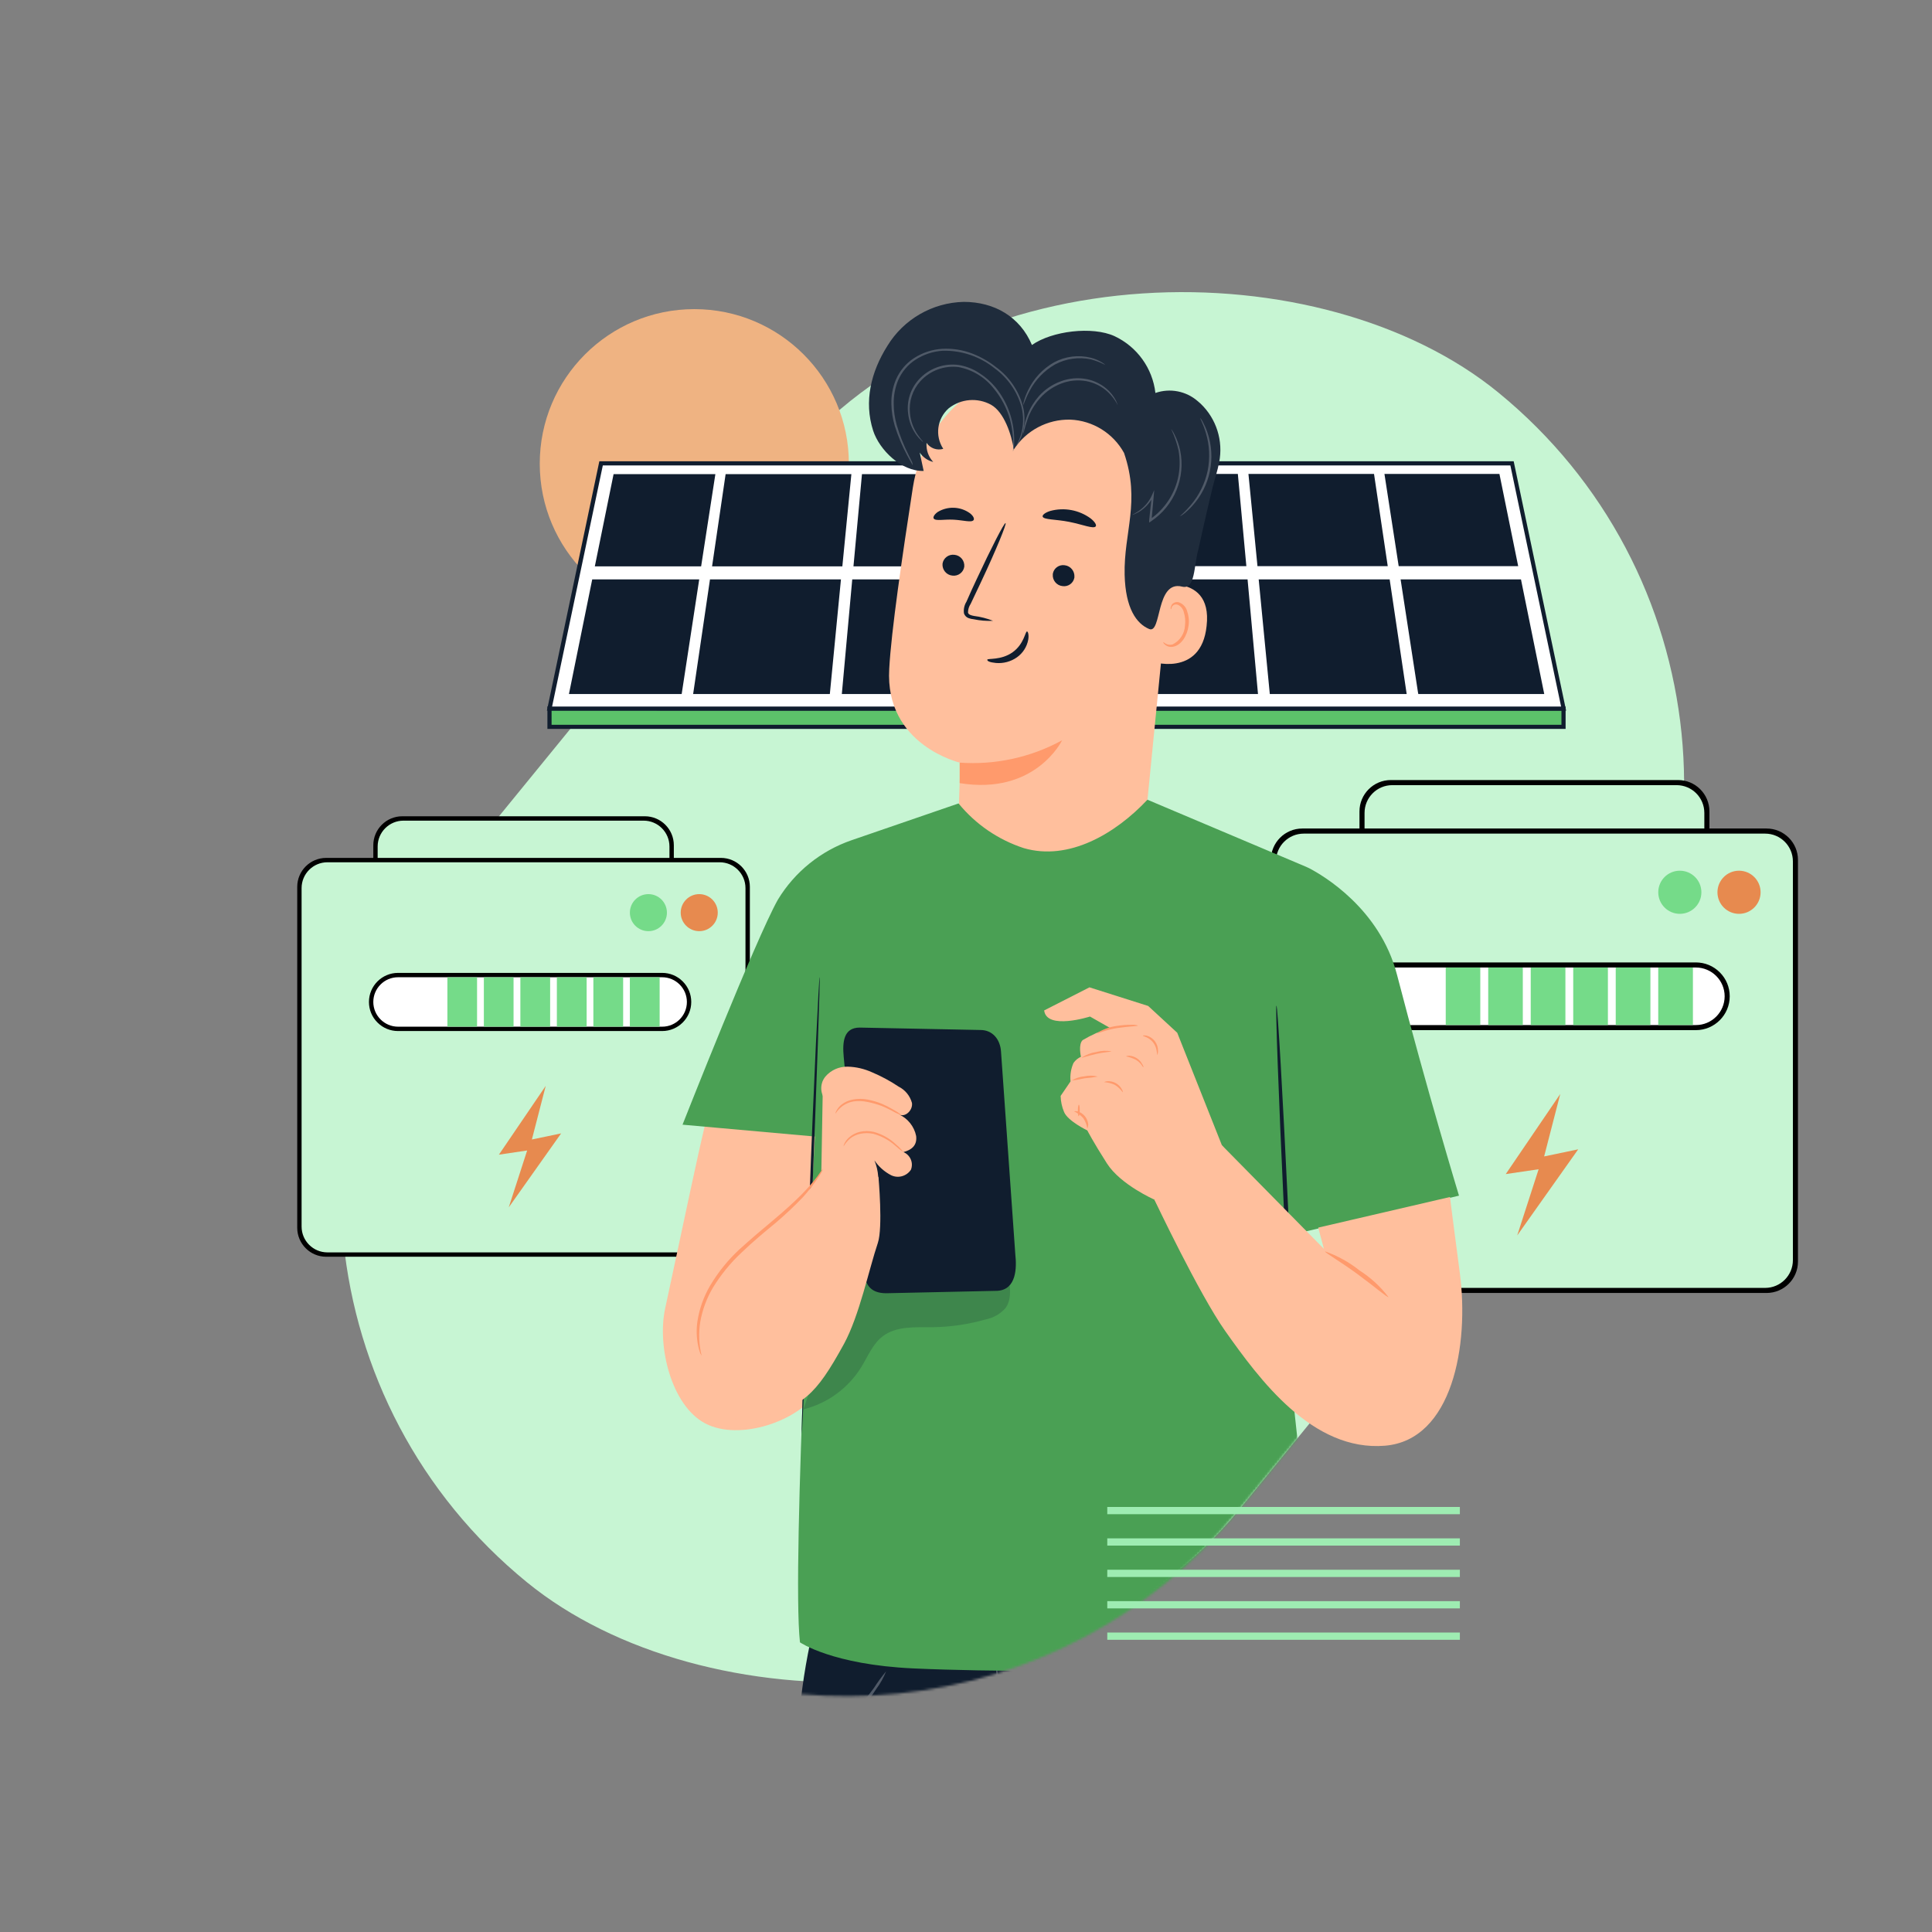 <?xml version="1.0" encoding="UTF-8"?> <svg xmlns="http://www.w3.org/2000/svg" width="800" height="800" viewBox="0 0 800 800" fill="none"><rect x="0" y="0" width="800" height="800" fill="#808080" stroke="none"/><rect x="55.874" y="522.702" width="636" height="419" rx="209.5" transform="rotate(-50.78 55.874 522.702)" fill="#C7F5D3"></rect><circle cx="64" cy="64" r="64" transform="matrix(-1 0 0 1 351.5 128.001)" fill="#EFB382"></circle><path d="M227.534 300.971H647.422V293.42L227.534 293.348V300.971Z" fill="#5CC26A"></path><path d="M226.671 301.834H648.285V292.556L226.671 292.484V301.834ZM228.398 294.211L646.559 294.282V300.108H228.398V294.211Z" fill="#101D2E"></path><path d="M248.823 191.864L227.534 293.42H647.422L626.06 191.864H248.823Z" fill="white"></path><path d="M248.176 191.001L226.456 294.283H648.501L626.78 191.001H248.176ZM228.613 292.556L249.615 192.727H625.413L646.415 292.556H228.613Z" fill="#101D2E"></path><path d="M354.335 233.651H404.609L406.192 197.114H357.643L354.335 233.651Z" fill="#101D2E"></path><path d="M353.4 234.514H405.472L407.126 196.323H356.924L353.4 234.514ZM405.328 198.049L403.818 232.788H355.27L358.435 198.049H405.328Z" fill="#101D2E"></path><path d="M349.516 286.515H402.38L404.322 240.771H353.688L349.516 286.515Z" fill="#101D2E"></path><path d="M348.582 287.377H403.243L405.257 239.908H352.897L348.582 287.377ZM403.459 241.706L401.589 285.723H350.523L354.551 241.706H403.459Z" fill="#101D2E"></path><path d="M411.586 197.114L410.219 233.651H459.271L457.832 197.114H411.586Z" fill="#101D2E"></path><path d="M410.723 196.251L409.284 234.442H460.134L458.695 196.251H410.723ZM411.082 232.716L412.377 197.977H456.969L458.264 232.716H411.082Z" fill="#101D2E"></path><path d="M409.932 240.771L408.206 286.515H461.213L459.487 240.771H409.932Z" fill="#101D2E"></path><path d="M409.069 239.908L407.271 287.377H462.076L460.278 239.908H409.069ZM409.141 285.651L410.795 241.634H458.696L460.35 285.651H409.141Z" fill="#101D2E"></path><path d="M463.227 197.114L464.809 233.651H515.083L511.775 197.114H463.227Z" fill="#101D2E"></path><path d="M462.364 196.251L464.018 234.442H516.09L512.566 196.251H462.364ZM465.672 232.716L464.162 197.977H510.984L514.148 232.716H465.672Z" fill="#101D2E"></path><path d="M465.097 240.771L467.111 286.515H519.974L515.803 240.771H465.097Z" fill="#101D2E"></path><path d="M464.233 239.908L466.247 287.377H520.909L516.593 239.908H464.233ZM467.901 285.651L466.031 241.634H515.011L519.039 285.651H467.901Z" fill="#101D2E"></path><path d="M247.385 233.651H289.604L295.214 197.114H254.793L247.385 233.651Z" fill="#101D2E"></path><path d="M246.307 234.514H290.324L296.221 196.323H254.074L246.307 234.514ZM294.207 198.049L288.885 232.788H248.464L255.513 198.049H294.207Z" fill="#101D2E"></path><path d="M236.597 286.515H281.477L288.525 240.771H245.947L236.597 286.515Z" fill="#101D2E"></path><path d="M235.59 287.377H282.268L289.532 239.908H245.228L235.59 287.377ZM287.518 241.706L280.686 285.651H237.676L246.594 241.706H287.518Z" fill="#101D2E"></path><path d="M574.276 197.114L579.886 233.651H627.571L620.163 197.114H574.276Z" fill="#101D2E"></path><path d="M573.269 196.251L579.167 234.442H628.65L620.882 196.251H573.269ZM580.605 232.716L575.283 197.977H619.444L626.492 232.716H580.605Z" fill="#101D2E"></path><path d="M580.965 240.771L588.013 286.515H638.288L629.01 240.771H580.965Z" fill="#101D2E"></path><path d="M579.958 239.908L587.15 286.658L587.294 287.377H639.438L629.801 239.908H579.958ZM588.733 285.651L581.972 241.634H628.29L637.209 285.651H588.733Z" fill="#101D2E"></path><path d="M295.79 233.651H348.006L351.53 197.114H301.184L295.79 233.651Z" fill="#101D2E"></path><path d="M294.854 234.514H348.797L352.537 196.323H300.465L294.854 234.514ZM350.595 198.049L347.215 232.788H296.796L301.903 198.049H350.595Z" fill="#101D2E"></path><path d="M288.022 286.515H342.827L347.287 240.771H294.783L288.022 286.515Z" fill="#101D2E"></path><path d="M287.015 287.377H343.619L348.222 239.908H293.992L287.015 287.377ZM346.352 241.706L342.036 285.723H289.029L295.502 241.706H346.352Z" fill="#101D2E"></path><path d="M517.888 197.114L521.412 233.651H573.629L568.234 197.114H517.888Z" fill="#101D2E"></path><path d="M516.954 196.251L520.694 234.442H574.636L568.954 196.251H516.954ZM522.204 232.716L518.824 197.977H567.444L572.55 232.716H522.204Z" fill="#101D2E"></path><path d="M522.132 240.771L526.591 286.515H581.468L574.708 240.771H522.132Z" fill="#101D2E"></path><path d="M521.197 239.908L525.8 287.377H582.475L575.427 239.908H521.197ZM527.382 285.651L523.067 241.634H573.916L580.39 285.651H527.382Z" fill="#101D2E"></path><path d="M166.479 338.901H267.108C273.184 338.901 278.108 343.826 278.108 349.901V384.716C278.108 390.791 273.184 395.716 267.108 395.716H166.479C160.404 395.716 155.479 390.791 155.479 384.716V349.901C155.479 343.826 160.404 338.901 166.479 338.901Z" fill="#C7F5D3"></path><path d="M167.08 339.812C161.171 339.812 156.38 344.603 156.38 350.512V382.815C156.38 389.442 161.753 394.815 168.38 394.815H265.207C271.834 394.815 277.207 389.442 277.207 382.815V350.512C277.207 344.603 272.416 339.812 266.507 339.812H167.08ZM154.577 350C154.577 343.373 159.95 338 166.577 338H267.019C273.646 338 279.019 343.373 279.019 350V384.627C279.019 391.254 273.646 396.627 267.019 396.627H166.577C159.95 396.627 154.577 391.254 154.577 384.627V350Z" fill="black"></path><path d="M134.989 356.137H298.599C304.674 356.137 309.599 361.062 309.599 367.137V508.48C309.599 514.555 304.674 519.48 298.599 519.48H134.989C128.914 519.48 123.989 514.555 123.989 508.48V367.137C123.989 361.062 128.914 356.137 134.989 356.137Z" fill="#C7F5D3"></path><path d="M296.688 518.587C303.316 518.587 308.688 513.215 308.688 506.587V367.748C308.688 361.838 303.898 357.048 297.988 357.048H135.581C129.672 357.048 124.882 361.838 124.882 367.748V507.887C124.882 513.797 129.672 518.587 135.582 518.587H296.688ZM310.492 520.391H135.078C128.451 520.391 123.078 515.018 123.078 508.391V367.236C123.078 360.608 128.451 355.236 135.078 355.236H298.5C305.128 355.236 310.5 360.608 310.5 367.236V520.382C310.5 520.387 310.497 520.391 310.492 520.391Z" fill="black"></path><path d="M281.87 377.906C281.87 382.14 285.305 385.575 289.538 385.575C293.772 385.575 297.207 382.14 297.207 377.906C297.207 373.672 293.772 370.237 289.538 370.237C285.305 370.237 281.87 373.672 281.87 377.906Z" fill="#E78A4F"></path><path d="M260.821 377.906C260.821 382.14 264.256 385.575 268.49 385.575C272.724 385.575 276.159 382.14 276.159 377.906C276.159 373.672 272.724 370.237 268.49 370.237C264.256 370.237 260.821 373.672 260.821 377.906Z" fill="#75DB89"></path><path d="M274.193 426.03C280.333 426.03 285.331 421.032 285.331 414.892C285.331 411.921 284.172 409.13 282.068 407.017C279.964 404.913 277.164 403.754 274.193 403.754H164.814C158.674 403.754 153.676 408.752 153.676 414.892C153.676 417.863 154.835 420.654 156.939 422.767C159.043 424.879 161.843 426.03 164.814 426.03H274.193Z" fill="white"></path><path d="M164.814 404.656C159.172 404.656 154.577 409.25 154.577 414.892C154.577 417.718 155.737 420.277 157.583 422.123C159.429 423.969 161.997 425.129 164.814 425.129H274.193C279.835 425.129 284.429 420.534 284.429 414.892C284.429 412.067 283.27 409.508 281.423 407.662C279.577 405.815 277.009 404.656 274.193 404.656H164.814ZM164.814 402.853H274.193C277.404 402.853 280.427 404.106 282.703 406.382C284.979 408.658 286.232 411.681 286.232 414.892C286.232 421.53 280.831 426.932 274.193 426.932H164.814C161.602 426.932 158.579 425.678 156.303 423.402C154.028 421.127 152.774 418.104 152.774 414.892C152.774 408.254 158.176 402.853 164.814 402.853Z" fill="black"></path><path d="M260.813 404.656H273.145V425.12H260.813V404.656Z" fill="#75DB89"></path><path d="M245.699 404.656H258.031V425.12H245.699V404.656Z" fill="#75DB89"></path><path d="M230.585 404.656H242.917V425.12H230.585V404.656Z" fill="#75DB89"></path><path d="M215.472 404.656H227.803V425.12H215.472V404.656Z" fill="#75DB89"></path><path d="M200.357 404.656H212.654V425.12H200.357V404.656Z" fill="#75DB89"></path><path d="M185.252 404.656H197.541V425.12H185.252V404.656Z" fill="#75DB89"></path><path d="M232.354 469.313L210.667 499.936L218.281 476.394L206.591 478.117L225.971 449.637L220.242 471.839L232.354 469.313Z" fill="#E78A4F"></path><path d="M575.98 324.05H694.78C701.408 324.05 706.78 329.422 706.78 336.05V378.21C706.78 384.837 701.408 390.21 694.78 390.21H575.98C569.353 390.21 563.98 384.837 563.98 378.21V336.05C563.98 329.422 569.353 324.05 575.98 324.05Z" fill="#C7F5D3"></path><path d="M576.53 325.11C570.179 325.11 565.03 330.259 565.03 336.61V376.16C565.03 383.34 570.851 389.16 578.03 389.16H692.73C699.91 389.16 705.73 383.34 705.73 376.16V336.61C705.73 330.259 700.582 325.11 694.23 325.11H576.53ZM562.93 336C562.93 328.82 568.751 323 575.93 323H694.84C702.02 323 707.84 328.82 707.84 336V378.27C707.84 385.45 702.02 391.27 694.84 391.27H575.93C568.751 391.27 562.93 385.45 562.93 378.27V336Z" fill="black"></path><path d="M539.311 344.12H731.451C738.078 344.12 743.451 349.493 743.451 356.12V522.33C743.451 528.958 738.078 534.33 731.451 534.33H539.311C532.683 534.33 527.311 528.958 527.311 522.33V356.12C527.311 349.493 532.683 344.12 539.311 344.12Z" fill="#C7F5D3"></path><path d="M541.36 533.291C534.181 533.291 528.36 527.47 528.36 520.291V356.681C528.36 350.329 533.509 345.181 539.86 345.181H730.9C737.252 345.181 742.4 350.329 742.4 356.681V521.791C742.4 528.142 737.252 533.291 730.9 533.291H541.36ZM526.26 535.391H731.501C738.68 535.391 744.5 529.57 744.5 522.391V356.071C744.5 348.891 738.68 343.071 731.5 343.071H539.25C532.071 343.071 526.25 348.891 526.25 356.071V535.381C526.25 535.386 526.255 535.391 526.26 535.391Z" fill="black"></path><path d="M711.161 369.47C711.161 374.4 715.161 378.4 720.091 378.4C725.021 378.4 729.021 374.4 729.021 369.47C729.021 364.54 725.021 360.54 720.091 360.54C715.161 360.54 711.161 364.54 711.161 369.47Z" fill="#E78A4F"></path><path d="M686.65 369.47C686.65 374.4 690.65 378.4 695.58 378.4C700.51 378.4 704.51 374.4 704.51 369.47C704.51 364.54 700.51 360.54 695.58 360.54C690.65 360.54 686.65 364.54 686.65 369.47Z" fill="#75DB89"></path><path d="M702.221 425.509C709.371 425.509 715.191 419.689 715.191 412.539C715.191 409.079 713.841 405.829 711.391 403.369C708.941 400.919 705.681 399.569 702.221 399.569H574.851C567.701 399.569 561.881 405.389 561.881 412.539C561.881 415.999 563.231 419.249 565.681 421.709C568.131 424.169 571.391 425.509 574.851 425.509H702.221Z" fill="white"></path><path d="M574.851 400.62C568.281 400.62 562.931 405.97 562.931 412.54C562.931 415.83 564.281 418.81 566.431 420.96C568.581 423.11 571.571 424.46 574.851 424.46H702.221C708.791 424.46 714.141 419.11 714.141 412.54C714.141 409.25 712.791 406.27 710.641 404.12C708.491 401.97 705.501 400.62 702.221 400.62H574.851ZM574.851 398.52H702.221C705.961 398.52 709.481 399.98 712.131 402.63C714.781 405.28 716.241 408.8 716.241 412.54C716.241 420.27 709.951 426.56 702.221 426.56H574.851C571.111 426.56 567.591 425.1 564.941 422.45C562.291 419.8 560.831 416.28 560.831 412.54C560.831 404.81 567.121 398.52 574.851 398.52Z" fill="black"></path><path d="M686.64 400.62H701V424.45H686.64V400.62Z" fill="#75DB89"></path><path d="M669.04 400.62H683.4V424.45H669.04V400.62Z" fill="#75DB89"></path><path d="M651.44 400.62H665.8V424.45H651.44V400.62Z" fill="#75DB89"></path><path d="M633.841 400.62H648.201V424.45H633.841V400.62Z" fill="#75DB89"></path><path d="M616.241 400.62H630.561V424.45H616.241V400.62Z" fill="#75DB89"></path><path d="M598.65 400.62H612.96V424.45H598.65V400.62Z" fill="#75DB89"></path><path d="M653.5 475.911L628.247 511.571L637.112 484.158L623.5 486.164L646.068 453L639.396 478.853L653.5 475.911Z" fill="#E78A4F"></path><mask id="mask0_1064_20253" style="mask-type:alpha" maskUnits="userSpaceOnUse" x="141" y="90" width="557" height="613"><path d="M218.179 655.169C128.541 582.01 115.182 450.036 188.341 360.398L325.549 192.283C329.597 187.324 333.824 182.598 338.215 178.107C390.381 124.752 345.72 123.471 357 115.5C431.928 62.551 545.772 101.601 620.321 162.444C709.959 235.604 723.318 367.577 650.159 457.216L609.527 507L607 625.331L538.5 594.026L512.95 625.331C439.791 714.969 307.818 728.329 218.179 655.169Z" fill="#F2FDF5"></path></mask><g mask="url(#mask0_1064_20253)"><path d="M377.995 201.857C382.716 171.386 410.054 149.612 440.817 151.863L443.903 152.079C476.733 156.397 491.39 186.714 486.175 219.406L474.728 335.432L474.172 359.396L395.953 366.49L397.65 315.848C397.65 315.848 366.301 308.631 368.214 276.926C369.016 261.598 373.614 230.201 377.995 201.857Z" fill="#FFBF9D"></path><path d="M397.373 315.787C412.122 316.835 426.84 313.628 439.799 306.534C439.799 306.534 428.784 329.419 397.373 324.268V315.787Z" fill="#FF9A6C"></path><path d="M390.276 233.47C390.091 235.907 391.88 238.096 394.318 238.343C396.725 238.682 398.946 237.017 399.286 234.642C399.502 232.175 397.712 229.985 395.244 229.738C392.837 229.399 390.615 231.064 390.276 233.439C390.276 233.439 390.276 233.47 390.276 233.501V233.47Z" fill="#101D2E"></path><path d="M435.942 237.819C435.726 240.255 437.516 242.445 439.953 242.692C442.298 243.062 444.52 241.458 444.89 239.114C444.89 239.052 444.89 239.022 444.89 238.96C445.075 236.523 443.316 234.334 440.879 234.056C438.534 233.686 436.312 235.29 435.942 237.634C435.942 237.695 435.942 237.757 435.942 237.819Z" fill="#101D2E"></path><path d="M411.196 257.064C408.697 256.077 406.074 255.399 403.389 255.06C402.155 254.844 400.983 254.504 400.828 253.641C400.828 252.345 401.23 251.112 401.939 250.032L406.321 240.78C412.492 227.672 416.904 216.847 416.38 216.6C415.855 216.353 410.486 226.809 404.377 239.916C402.927 243 401.507 246.085 400.18 249.169C399.286 250.618 398.915 252.315 399.162 254.011C399.471 254.905 400.18 255.645 401.075 255.954C401.754 256.201 402.464 256.355 403.173 256.417C405.796 256.972 408.511 257.188 411.196 257.064Z" fill="#101D2E"></path><path d="M425.266 261.474C424.495 261.474 424.094 266.655 419.311 270.078C414.528 273.502 408.913 272.515 408.82 273.163C408.728 273.81 409.993 274.273 412.369 274.52C415.454 274.797 418.571 273.965 421.101 272.176C423.538 270.449 425.205 267.858 425.76 264.928C426.13 262.831 425.637 261.474 425.266 261.474Z" fill="#101D2E"></path><path d="M431.734 213.892C432.135 215.249 437.041 214.971 442.688 216.082C448.334 217.192 452.87 219.166 453.734 217.932C454.104 217.377 453.395 216.082 451.605 214.663C446.792 211.147 440.62 210.006 434.881 211.579C432.721 212.257 431.58 213.244 431.734 213.892Z" fill="#101D2E"></path><path d="M386.623 214.694C387.395 215.866 390.82 214.971 394.862 215.187C398.904 215.403 402.267 216.483 403.131 215.372C403.532 214.848 403.131 213.707 401.65 212.535C397.731 209.698 392.486 209.482 388.32 211.98C386.839 213.028 386.284 214.139 386.623 214.694Z" fill="#101D2E"></path><path d="M478.832 249.816C479.326 245.097 483.522 241.674 488.243 242.167C488.397 242.167 488.551 242.198 488.706 242.229C494.599 243.216 501.048 247.04 499.629 259.223C497.376 280.812 476.117 274.089 476.147 273.472C476.178 272.855 477.783 258.884 478.832 249.816Z" fill="#FFBF9D"></path><path d="M481.732 265.854C481.732 265.854 482.071 266.163 482.688 266.533C483.552 266.995 484.54 267.119 485.496 266.872C488.551 265.392 490.526 262.369 490.68 258.977C490.927 257.126 490.742 255.245 490.186 253.487C489.878 252.099 488.952 250.958 487.656 250.403C486.792 250.094 485.805 250.403 485.311 251.205C484.972 251.791 485.064 252.222 484.941 252.253C484.817 252.284 484.509 251.852 484.941 250.989C485.095 250.464 485.465 250.002 485.928 249.724C486.576 249.323 487.347 249.2 488.088 249.385C489.723 249.94 491.019 251.235 491.513 252.901C492.223 254.875 492.47 257.003 492.161 259.069C491.575 263.387 489.075 267.242 485.712 267.797C484.509 268.044 483.244 267.705 482.318 266.872C481.701 266.409 481.639 265.916 481.732 265.854Z" fill="#FF9A6C"></path><path d="M496.142 227.826C494.352 233.994 495 244.326 489.477 242.908C478.462 240.132 481.115 262.677 475.839 260.456C470.562 258.236 466.027 251.883 465.687 238.004C465.286 220.424 472.352 207.717 465.44 187.547C460.936 179.374 452.481 174.131 443.163 173.761C433.752 173.545 424.927 178.233 419.805 186.097C418.818 179.929 415.825 170.676 410.363 167.592C404.778 164.539 397.897 165.094 392.868 169.042C388.024 173.298 387.036 180.453 390.585 185.851C387.993 186.622 385.185 185.635 383.673 183.383C383.426 186.282 384.444 189.151 386.419 191.279C384.136 190.724 382.161 189.336 380.834 187.393C381.39 189.952 381.914 192.482 382.47 195.011C373.213 195.257 364.141 186.282 361.549 178.325C357.662 166.204 360.655 153.991 367.443 143.227C374.169 132.186 386.08 125.308 399.039 125C411.752 125 422.397 131.168 427.303 142.857C435.572 137.028 452.296 134.993 461.491 139.187C470.84 143.567 477.258 152.48 478.431 162.719C484.448 160.622 491.143 161.917 495.957 166.112L497.129 167.13C503.701 173.391 506.602 182.581 504.812 191.495C504.133 195.041 502.899 198.681 502.19 201.518C500.06 210.061 496.142 227.826 496.142 227.826Z" fill="#1F2C3C"></path><path d="M382.223 182.952C382.223 182.952 381.945 182.952 381.482 182.366C380.803 181.78 380.186 181.101 379.662 180.392C377.625 177.709 376.36 174.501 376.021 171.14C375.404 166.112 376.977 161.085 380.34 157.292C384.506 152.635 390.677 150.321 396.879 151.123C400.026 151.617 403.019 152.789 405.642 154.578C408.111 156.15 410.332 158.124 412.214 160.376C417.491 166.853 420.237 175.026 419.928 183.353C419.928 184.525 419.928 185.419 419.651 186.036C419.651 186.344 419.558 186.653 419.465 186.961C419.774 182.489 419.342 177.986 418.2 173.669C416.904 169.011 414.621 164.663 411.536 160.931C407.895 156.243 402.68 153.066 396.848 151.987C390.955 151.278 385.061 153.467 381.081 157.878C377.841 161.486 376.298 166.267 376.792 171.078C377.07 174.316 378.211 177.431 380.063 180.114C381.359 181.965 382.284 182.89 382.223 182.952Z" fill="#505A68"></path><path d="M377.964 192.636C377.717 192.327 377.501 191.957 377.316 191.587C376.915 190.878 376.329 189.829 375.619 188.503C373.552 184.648 371.855 180.607 370.528 176.413C369.664 173.483 369.17 170.491 369.109 167.438C368.985 163.922 369.633 160.406 370.991 157.168C372.564 153.559 375.125 150.475 378.427 148.316C381.945 146.034 385.987 144.677 390.183 144.43C394.379 144.214 398.607 144.862 402.525 146.373C406.135 147.761 409.53 149.704 412.553 152.11C417.861 156.027 421.718 161.609 423.507 167.962C424.649 172.249 424.402 176.814 422.859 180.977C422.427 182.057 421.903 183.106 421.255 184.062C421.039 184.432 420.792 184.771 420.483 185.049C421.286 183.692 421.964 182.242 422.52 180.762C423.877 176.66 424.001 172.218 422.859 168.055C421.008 161.856 417.213 156.458 411.998 152.634C405.919 147.668 398.236 145.047 390.399 145.232C386.357 145.479 382.469 146.774 379.075 148.964C375.928 150.999 373.459 153.929 371.947 157.353C370.621 160.499 370.003 163.891 370.065 167.284C370.065 170.245 370.528 173.205 371.33 176.074C372.564 180.237 374.169 184.278 376.113 188.164L377.656 191.248C377.81 191.71 377.933 192.173 377.964 192.636Z" fill="#505A68"></path><path d="M488.49 213.824C488.49 213.824 490.495 212.189 493.149 209.074C496.574 205.003 498.95 200.161 500.061 194.949C501.11 189.737 500.863 184.339 499.32 179.25C498.148 175.333 496.821 173.082 496.975 173.082C497.376 173.514 497.716 174.007 497.993 174.562C498.765 176.012 499.444 177.523 499.968 179.065C503.578 189.613 501.171 201.302 493.643 209.537C492.532 210.771 491.328 211.881 490.033 212.899C489.57 213.269 489.045 213.608 488.49 213.824Z" fill="#505A68"></path><path d="M468.773 213.207C468.773 213.207 469.853 212.713 471.581 211.541C473.957 209.907 475.87 207.625 477.042 204.972L477.937 202.906L477.752 205.157C477.474 208.241 477.166 211.727 476.826 215.52L476.117 215.088C482.38 210.801 486.669 204.232 488.027 196.768C488.613 193.407 488.613 189.952 488.027 186.591C487.348 183.506 486.299 180.484 484.941 177.646C484.941 177.646 485.096 177.801 485.342 178.171C485.682 178.695 486.021 179.25 486.299 179.836C487.379 181.933 488.181 184.154 488.675 186.467C491.02 197.786 486.268 209.413 476.641 215.859L475.839 216.384V215.427C476.24 211.634 476.61 208.118 476.95 205.096L477.659 205.281C476.363 208.026 474.296 210.308 471.735 211.912C471.025 212.312 470.285 212.683 469.544 212.991C469.297 213.114 469.051 213.176 468.773 213.207Z" fill="#505A68"></path><path d="M462.756 167.623C461.521 165.248 459.824 163.151 457.757 161.455C455.474 159.635 452.789 158.401 449.951 157.846C446.464 157.198 442.854 157.507 439.552 158.771C436.22 160.036 433.227 162.041 430.82 164.693C428.845 166.852 427.272 169.319 426.099 172.002C425.112 174.531 424.34 177.091 423.754 179.744C423.692 179.003 423.754 178.263 423.908 177.554C424.217 175.549 424.742 173.606 425.482 171.725C426.593 168.918 428.166 166.358 430.141 164.076C432.61 161.3 435.726 159.203 439.213 157.908C442.7 156.582 446.495 156.273 450.136 157.013C453.098 157.63 455.875 158.987 458.189 160.961C459.732 162.287 461.028 163.891 461.984 165.68C462.231 166.173 462.447 166.667 462.632 167.191C462.756 167.407 462.787 167.592 462.756 167.623Z" fill="#505A68"></path><path d="M457.695 151.123C455.782 150.136 453.808 149.365 451.74 148.81C446.68 147.731 441.434 148.471 436.868 150.907C432.394 153.467 428.722 157.261 426.346 161.856C424.464 165.372 423.847 167.809 423.692 167.747C423.692 167.161 423.816 166.575 424.001 166.02C424.433 164.478 425.019 162.997 425.729 161.548C428.043 156.737 431.746 152.727 436.405 150.075C441.126 147.515 446.618 146.836 451.833 148.163C453.376 148.563 454.887 149.211 456.245 150.044C456.77 150.321 457.263 150.692 457.695 151.123Z" fill="#505A68"></path><path d="M337.574 671.082C331.465 695.539 328.996 720.737 330.292 745.904C331.125 761.88 382.438 1223.02 382.438 1223.02L447.667 1217.16L436.405 785.998L439.12 788.434C439.12 788.434 477.998 969.845 480.59 998.528C482.904 1024.28 513.914 1231.35 513.914 1231.35L577.23 1228.27L562.882 966.483L543.69 729.003L536.007 659.794L337.574 671.082Z" fill="#101D2E"></path><path d="M448.963 748.834C448.007 749.482 446.957 750.037 445.878 750.469C443.008 751.857 439.953 752.843 436.806 753.399C434.584 753.769 432.332 753.769 430.11 753.399C427.518 752.905 425.143 751.671 423.199 749.883C421.224 747.755 419.835 745.164 419.126 742.357C418.354 739.52 417.922 736.559 417.398 733.567C415.361 721.57 414.034 710.621 413.294 702.726C412.924 698.778 412.708 695.54 412.584 693.319C412.461 692.147 412.461 691.006 412.584 689.834C412.893 690.944 413.109 692.085 413.201 693.257C413.51 695.786 413.911 698.932 414.374 702.51C415.392 710.436 416.873 721.323 418.91 733.352C419.928 739.273 420.607 745.287 424.217 748.772C427.58 751.733 432.116 753.059 436.559 752.319C439.645 751.857 442.669 751.055 445.569 749.913C446.649 749.42 447.791 749.05 448.963 748.834Z" fill="#505A68"></path><path d="M428.383 692.148C428.383 692.148 428.876 691.778 429.895 691.716C431.376 691.716 432.795 692.24 433.937 693.135C435.726 694.461 436.806 696.558 436.868 698.809C436.467 702.788 432.918 705.656 428.938 705.255C427.272 705.07 425.698 704.33 424.526 703.127C423.199 701.369 422.736 699.087 423.291 696.959C423.6 695.509 424.402 694.245 425.575 693.35C426.408 692.734 426.963 692.672 426.994 692.734C425.636 693.875 424.711 695.448 424.341 697.175C423.97 698.994 424.433 700.876 425.606 702.294C427.148 703.929 429.524 704.423 431.592 703.559C433.721 702.911 435.263 701.061 435.479 698.871C435.479 697.021 434.646 695.263 433.258 694.06C431.869 692.919 430.172 692.24 428.383 692.148Z" fill="#505A68"></path><path d="M542.796 724.778C541.993 724.993 541.129 725.117 540.296 725.086C538.013 725.24 535.761 725.24 533.477 725.086C518.358 723.852 504.103 717.468 493.118 706.982C491.452 705.409 489.94 703.713 488.521 701.924C487.533 700.659 487.04 699.919 487.132 699.858C487.225 699.796 489.601 702.417 493.859 706.18C504.998 716.019 518.852 722.218 533.601 724.007C539.216 724.5 542.765 724.407 542.796 724.778Z" fill="#505A68"></path><path d="M366.918 692.055C365.9 694.645 364.512 697.113 362.845 699.364C359.174 705.008 354.823 710.19 349.886 714.785C344.98 719.35 339.519 723.328 333.625 726.566C331.249 728.016 328.719 729.157 326.035 729.959C328.287 728.386 330.663 726.967 333.07 725.641C338.685 722.156 343.962 718.147 348.837 713.675C353.681 709.141 358.063 704.175 361.951 698.84C363.463 696.496 365.129 694.214 366.918 692.055Z" fill="#505A68"></path><path d="M302.152 431.565C292.463 459.847 293.543 457.411 275.4 541.917C272.068 557.523 277.961 582.011 292.031 589.413C306.102 596.815 331.095 588.673 339.457 575.102L352.91 447.572L302.152 431.565Z" fill="#FFBF9D"></path><path d="M536.038 584.818L535.637 517.614L535.914 511.014L604.136 495.1C604.136 495.1 590.745 450.996 578.464 403.593C571.367 376.205 547.763 362.45 542.055 359.489L540.789 358.903L475.129 331.146C461.861 345.271 442.545 356.621 423.939 351.193C413.356 347.738 403.975 341.323 396.909 332.688L352.693 347.893C339.919 352.272 329.089 361 322.085 372.566C312.828 389.066 283.237 464.166 282.62 465.708L337.42 470.611C337.42 470.611 327.7 648.321 331.249 680.057C331.249 680.057 344.578 689.31 378.149 690.852C446.279 693.936 547.639 689.217 547.639 689.217C546.035 678.978 544.369 661.86 543.443 653.194L536.038 584.818Z" fill="#4AA054"></path><path d="M339.395 404.579C339.673 404.579 338.222 446.956 336.155 499.201C334.088 551.447 332.175 593.823 331.99 593.823C331.804 593.823 333.162 551.447 335.075 499.17C336.988 446.894 339.117 404.548 339.395 404.579Z" fill="#101D2E"></path><path d="M528.54 416.361C528.077 416.361 529.435 453.988 531.626 500.343C533.816 546.698 535.976 584.263 536.47 584.232C536.964 584.202 535.575 546.636 533.384 500.251C531.194 453.865 529.034 416.361 528.54 416.361Z" fill="#101D2E"></path><path d="M604.476 527.082C602.254 510.397 600.403 495.655 600.403 495.655L545.85 508.33L548.195 517.12L506.016 474.281L499.32 474.867L478.091 496.919C478.091 496.919 496.605 535.995 507.373 551.2C521.382 571.001 543.382 601.164 573.528 598.635C601.391 596.291 608.456 556.999 604.476 527.082Z" fill="#FFBF9D"></path><path d="M574.916 537.076C571.615 532.727 567.542 528.995 562.944 526.065C558.686 522.642 553.842 519.99 548.689 518.17C548.442 518.633 554.86 522.272 561.895 527.422C568.93 532.573 574.577 537.446 574.916 537.076Z" fill="#FF9A6C"></path><path d="M432.363 418.397L451.124 408.836L475.438 416.546L487.471 427.649L505.985 474.282L520.826 493.064L494.63 526.99L478.061 496.765C478.061 496.765 464.021 490.597 458.375 481.776C452.728 472.956 450.229 468.083 450.229 468.083C450.229 468.083 442.114 464.197 440.602 460.434C439.707 458.337 439.244 456.085 439.182 453.803L443.286 447.789C443.039 445.167 443.44 442.546 444.52 440.14C445.292 439.03 446.372 438.135 447.606 437.58C447.606 437.58 446.403 432.522 448.285 430.703C451.833 428.605 455.598 426.909 459.516 425.583L451.34 420.926C451.34 420.926 433.382 426.693 432.363 418.397Z" fill="#FFBF9D"></path><path d="M460.195 435.329C460.195 435.575 457.325 435.637 454.024 436.377C450.722 437.117 447.853 438.166 447.853 437.95C449.704 436.716 451.802 435.914 454.024 435.606C456.029 435.051 458.127 434.958 460.195 435.329Z" fill="#FF9A6C"></path><path d="M454.579 445.784C452.79 446.123 450.969 446.37 449.149 446.493C447.39 446.894 445.6 447.203 443.78 447.418C445.353 446.432 447.174 445.846 449.025 445.691C450.846 445.29 452.759 445.321 454.579 445.784Z" fill="#FF9A6C"></path><path d="M446.649 462.192C446.433 462.192 446.279 461.112 446.31 459.786C446.34 458.46 446.526 457.411 446.742 457.411C446.958 457.411 447.112 458.491 447.112 459.817C447.112 461.143 446.865 462.192 446.649 462.192Z" fill="#FF9A6C"></path><path d="M450.228 467.249C449.981 465.707 449.395 464.227 448.5 462.932C447.451 461.76 446.155 460.834 444.736 460.187C444.736 460.187 445.322 460.032 446.217 460.187C447.451 460.557 448.5 461.297 449.302 462.284C450.043 463.24 450.506 464.412 450.629 465.615C450.537 466.694 450.321 467.249 450.228 467.249Z" fill="#FF9A6C"></path><path d="M464.885 452.292C464.021 451.058 462.91 450.01 461.614 449.208C460.226 448.56 458.714 448.19 457.171 448.098C457.171 448.098 457.665 447.758 458.59 447.697C461.028 447.573 463.342 448.869 464.515 450.997C464.947 451.706 464.977 452.261 464.885 452.292Z" fill="#FF9A6C"></path><path d="M473.432 441.929C473.216 441.929 472.476 440.078 470.346 438.845C469.051 438.166 467.662 437.704 466.243 437.426C466.243 437.426 466.736 437.148 467.6 437.148C468.711 437.21 469.76 437.58 470.686 438.166C471.642 438.752 472.414 439.585 472.938 440.603C473.494 441.374 473.525 441.898 473.432 441.929Z" fill="#FF9A6C"></path><path d="M479.171 436.839C479.171 436.839 479.171 436.191 478.955 435.235C478.801 434.002 478.338 432.83 477.597 431.812C476.857 430.794 475.839 430.023 474.697 429.499C473.802 429.098 473.185 428.975 473.216 428.851C473.247 428.728 473.895 428.666 474.882 428.851C476.24 429.252 477.412 430.085 478.245 431.195C479.079 432.336 479.511 433.693 479.511 435.081C479.511 436.253 479.264 436.87 479.171 436.839Z" fill="#FF9A6C"></path><path d="M471.21 424.657C471.21 424.935 467.291 424.996 462.571 425.706C457.85 426.415 454.27 428.111 454.147 427.896C456.646 426.23 459.485 425.181 462.447 424.811C464.484 424.503 466.551 424.318 468.618 424.349C469.482 424.287 470.377 424.41 471.21 424.657Z" fill="#FF9A6C"></path><g opacity="0.2"><path d="M417.83 529.951C417.583 524.523 415.979 519.218 413.202 514.53C407.709 506.789 396.941 505.277 387.499 505.617C378.057 505.956 368.183 507.93 359.297 504.691L332.699 583.584C342.666 581.086 351.274 574.794 356.674 566.035C359.389 561.625 361.364 556.505 365.468 553.36C371.145 549.011 378.983 549.628 386.141 549.566C393.608 549.473 401.014 548.394 408.203 546.328C411.35 545.711 414.189 544.076 416.318 541.701C418.756 538.432 418.385 533.991 417.83 529.951Z" fill="#101D2E"></path></g><path d="M349.361 437.611L357.63 525.417C358 531.5 360 535.5 367 535.5L413 534.5C421 534 421.008 524.769 420.422 519.465L414.497 435.421C414.158 430.363 411 426.5 406 426.5L356 425.5C349.361 425.5 348.775 431.35 349.361 437.611Z" fill="#101D2E"></path><path d="M341.616 455.252C339.487 452.415 339.549 448.498 341.801 445.753C344.116 443.07 347.51 441.589 351.058 441.682C354.514 441.774 357.908 442.576 361.055 443.995C364.912 445.63 368.615 447.603 372.102 449.947C374.817 451.304 376.823 453.772 377.625 456.702C378.057 459.786 374.755 462.87 372.194 461.42C375.866 463.086 378.55 466.417 379.353 470.365C379.816 474.096 377.748 476.07 374.107 477.057C376.946 478.26 378.334 481.498 377.193 484.367C375.403 487.05 371.917 488.037 369.016 486.649C366.208 485.199 363.832 483.071 362.074 480.481C363.832 484.737 364.172 489.425 363.03 493.866C355.069 490.782 347.232 482.115 349.608 473.726C345.597 470.426 344.332 464.844 346.522 460.125C342.789 458.398 340.32 454.759 340.104 450.657" fill="#FFBF9D"></path><path d="M340.753 447.604L340.105 485.138L330.354 499.788L285.706 539.728C285.706 539.728 292.309 593.978 312.489 588.056C332.668 582.135 337.513 578.28 349.516 556.413C355.872 544.662 359.821 525.571 363.493 514.684C365.653 508.269 363.771 487.605 363.771 487.605L340.753 447.604Z" fill="#FFBF9D"></path><path d="M374.108 477.119C372.904 476.287 371.763 475.361 370.683 474.374C368.091 472.092 365.005 470.427 361.673 469.501C359.852 469.1 357.939 469.1 356.119 469.501C354.607 469.841 353.218 470.488 352.015 471.444C350.935 472.37 350.04 473.48 349.3 474.683C349.3 474.683 349.3 474.251 349.639 473.542C350.102 472.555 350.781 471.66 351.614 470.951C352.848 469.871 354.329 469.1 355.934 468.7C357.878 468.237 359.914 468.237 361.858 468.7C365.345 469.656 368.523 471.475 371.115 473.973C372.256 474.899 373.244 475.947 374.108 477.119Z" fill="#FF9A6C"></path><path d="M373.552 461.821C372.102 461.389 370.683 460.742 369.387 459.97C368.153 459.354 366.672 458.583 364.974 457.904C363.092 457.226 361.179 456.67 359.235 456.3C357.322 455.899 355.317 455.807 353.373 456.084C351.799 456.362 350.318 456.979 349.022 457.873C347.788 458.768 346.739 459.878 345.937 461.173C345.967 460.772 346.091 460.371 346.307 460.001C346.831 458.984 347.572 458.089 348.467 457.38C349.824 456.331 351.398 455.622 353.095 455.313C355.132 454.912 357.23 454.912 359.266 455.313C361.272 455.714 363.247 456.27 365.129 457.041C366.641 457.688 368.153 458.459 369.572 459.292C370.96 460.032 372.287 460.896 373.552 461.821Z" fill="#FF9A6C"></path><path d="M290.52 561.317C289.409 556.753 289.224 552.003 289.964 547.346C290.859 542.319 292.649 537.507 295.241 533.128C298.512 527.823 302.461 522.95 307.028 518.694C311.841 514.037 316.778 509.997 321.19 506.357C325.14 502.996 328.904 499.449 332.484 495.717C334.859 493.096 337.05 490.258 338.994 487.297C339.735 486.249 340.352 485.108 340.845 483.936C340.012 484.892 339.241 485.94 338.531 487.02C336.433 489.765 334.15 492.386 331.712 494.823C328.627 497.907 324.77 501.423 320.296 505.155C315.822 508.886 311.039 512.927 306.009 517.491C301.35 521.84 297.339 526.836 294.068 532.326C291.384 536.891 289.594 541.918 288.792 547.13C288.267 550.615 288.422 554.162 289.162 557.616C289.378 558.541 289.625 559.467 289.964 560.361C290.335 560.978 290.458 561.317 290.52 561.317Z" fill="#FF9A6C"></path></g><rect width="146" height="3" transform="matrix(-1 0 0 1 604.5 624)" fill="#9EECB2"></rect><rect width="146" height="3" transform="matrix(-1 0 0 1 604.5 637)" fill="#9EECB2"></rect><rect width="146" height="3" transform="matrix(-1 0 0 1 604.5 650)" fill="#9EECB2"></rect><rect width="146" height="3" transform="matrix(-1 0 0 1 604.5 663)" fill="#9EECB2"></rect><rect width="146" height="3" transform="matrix(-1 0 0 1 604.5 676)" fill="#9EECB2"></rect></svg> 